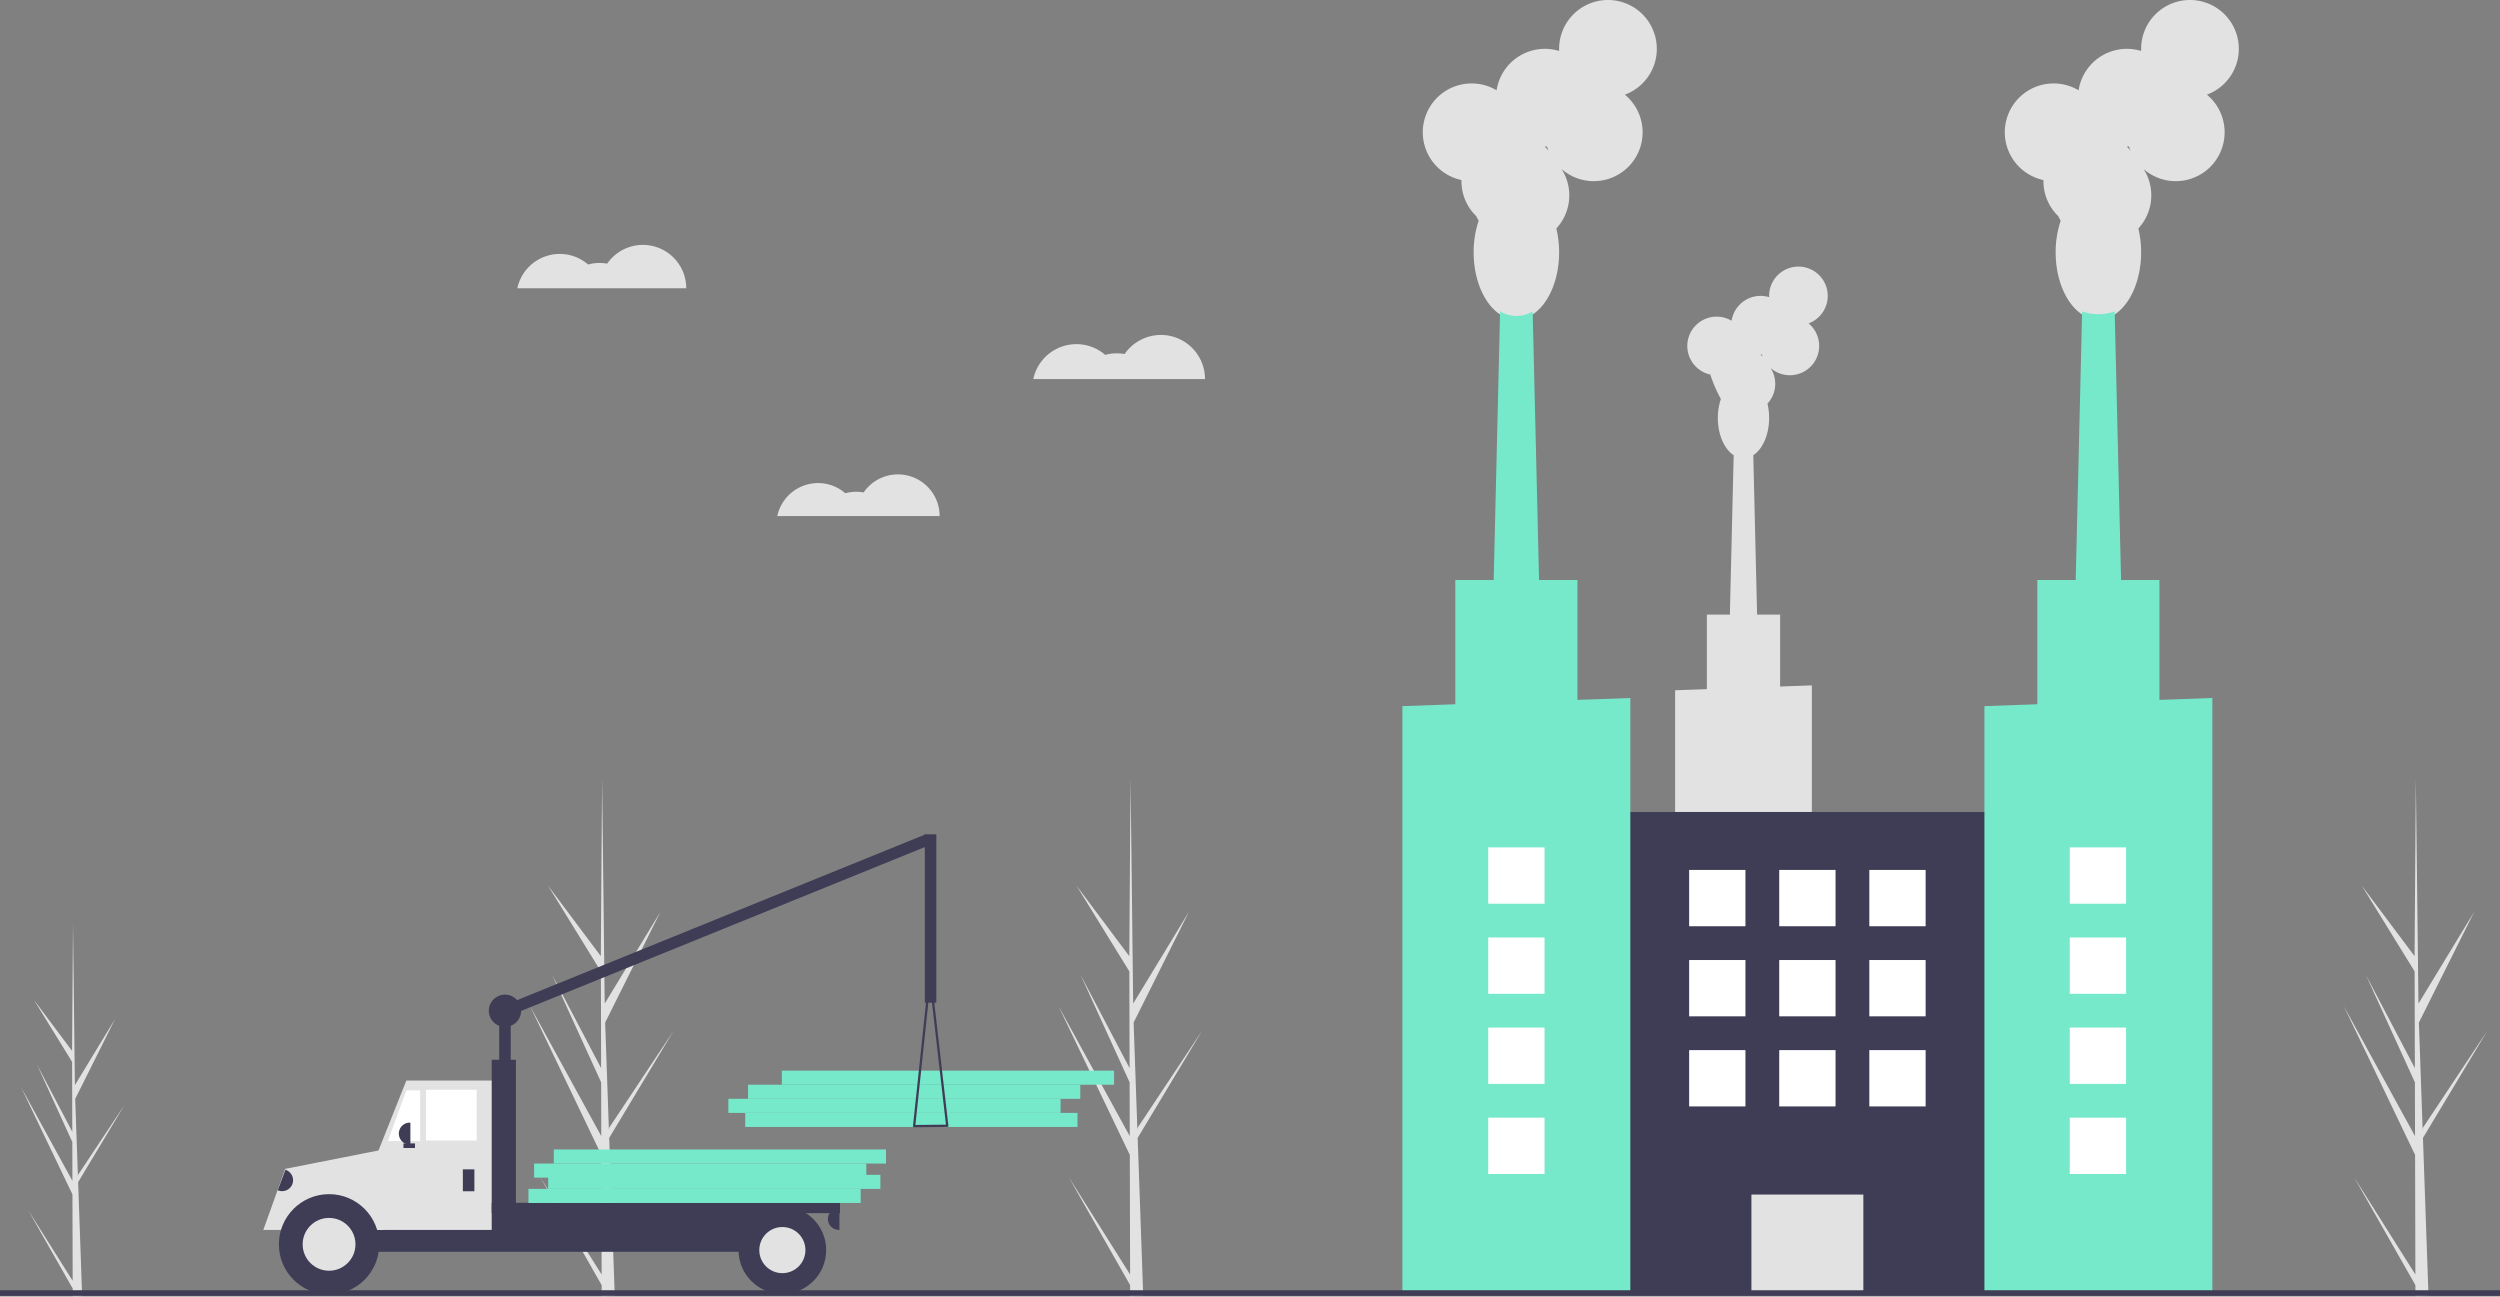 <svg
    data-name="Layer 1"
    height="460.526"
    viewBox="0 0 888 460.526"
    width="888"
    xmlns="http://www.w3.org/2000/svg">
    <rect x="0" y="0" width="888" height="460.526" fill="#808080" stroke="none"/>
    <title>factory</title>
    <path
      d="M369.701,672.443l-21.874-34.714,21.885,38.496.012,3.955q2.341-.027,4.634-.179l-1.784-50.812.023-.393-.04-.075-.17-4.801,22.872-38.046-22.895,34.451-.069,1.017-1.348-38.391,19.662-39.364-19.816,32.618-.922-79.573-.004-.265-.003.261-.449,62.738-18.788-25.102,18.805,30.506.087,34.362-17.433-33.187,17.443,38.239.048,19.107L344.254,577.082l25.343,52.874Z"
      fill="#e2e2e2"
      transform="translate(-156 -219.737)" />
    <path
      d="M557.413,672.443,535.538,637.729,557.423,676.225l.012,3.955q2.341-.027,4.634-.179L560.285,629.189l.023-.393-.04-.075-.17-4.801L582.97,585.873l-22.895,34.451-.069,1.017-1.348-38.391,19.662-39.364-19.816,32.618-.922-79.573-.004-.265-.003.261-.449,62.738-18.788-25.102,18.805,30.506.087,34.362-17.433-33.187,17.443,38.239.048,19.107-25.323-46.208,25.343,52.874Z"
      fill="#e2e2e2"
      transform="translate(-156 -219.737)" />
    <path
      d="M181.811,674.676l-15.795-25.067,15.803,27.797.008,2.856q1.69-.02,3.346-.13l-1.288-36.691.017-.284-.029-.054-.123-3.467L200.266,612.164l-16.533,24.877-.049.734-.973-27.722,14.198-28.424-14.309,23.553-.666-57.459-.003-.191-.002.188-.324,45.303-13.567-18.126,13.579,22.028.063,24.813-12.588-23.964,12.595,27.612.035,13.797L163.436,605.816l18.3,38.18Z"
      fill="#e2e2e2"
      transform="translate(-156 -219.737)" />
    <path
      d="M1013.945,672.443l-21.874-34.714,21.885,38.496.012,3.955q2.341-.027,4.634-.179l-1.784-50.812.023-.393-.04-.075-.17-4.801,22.872-38.046-22.895,34.451-.069,1.017-1.348-38.391,19.662-39.364-19.816,32.618-.922-79.573-.004-.265-.003.261-.449,62.738-18.788-25.102,18.805,30.506.087,34.362-17.433-33.187,17.443,38.239.048,19.107-25.323-46.208,25.343,52.874Z"
      fill="#e2e2e2"
      transform="translate(-156 -219.737)" />
    <rect
      fill="#77e9cb"
      height="5"
      transform="translate(803.428 1015.328) rotate(-180)"
      width="118"
      x="420.714"
      y="615.033" />
    <rect
      fill="#77e9cb"
      height="5"
      transform="translate(791.428 1005.328) rotate(-180)"
      width="118"
      x="414.714"
      y="610.033" />
    <rect
      fill="#77e9cb"
      height="5"
      transform="translate(805.428 995.328) rotate(-180)"
      width="118"
      x="421.714"
      y="605.033" />
    <rect
      fill="#77e9cb"
      height="5"
      transform="translate(829.428 985.328) rotate(-180)"
      width="118"
      x="433.714"
      y="600.033" />
    <rect
      fill="#3f3d56"
      height="29.088"
      transform="translate(514.723 965.226) rotate(-180)"
      width="4.097"
      x="333.313"
      y="577.937" />
    <rect
      fill="#3f3d56"
      height="163.621"
      transform="translate(-100.386 915.108) rotate(-112.092)"
      width="4.097"
      x="407.831"
      y="466.888" />
    <rect
      fill="#3f3d56"
      height="13.93"
      transform="translate(394.682 1067.241) rotate(-180)"
      width="35.644"
      x="257.519"
      y="636.524" />
    <rect
      fill="#3f3d56"
      height="15.568"
      transform="translate(541.353 1093.461) rotate(-180)"
      width="175.76"
      x="260.797"
      y="648.815" />
    <polygon
      fill="#e2e2e2"
      points="133.68 436.862 175.879 436.862 175.879 383.806 144.332 383.806 133.68 410.565 133.68 436.862" />
    <rect
      fill="#fff"
      height="18.027"
      transform="translate(476.621 1011.931) rotate(-180)"
      width="18.027"
      x="307.297"
      y="606.821" />
    <polygon
      fill="#fff"
      points="137.777 405.315 149.249 405.315 149.249 387.289 144.332 387.289 137.777 405.315" />
    <rect
      fill="#3f3d56"
      height="7.784"
      transform="translate(488.912 1058.227) rotate(-180)"
      width="4.097"
      x="320.408"
      y="635.09" />
    <path
      d="M297.669,618.497h.205a3.892,3.892,0,0,1,3.892,3.892v0a3.892,3.892,0,0,1-3.892,3.892h-.205a0,0,0,0,1,0,0v-7.784A0,0,0,0,1,297.669,618.497Z"
      fill="#3f3d56"
      transform="translate(443.436 1025.042) rotate(180)" />
    <path
      d="M450.077,648.815h.205a3.892,3.892,0,0,1,3.892,3.892v0a3.892,3.892,0,0,1-3.892,3.892h-.205a0,0,0,0,1,0,0v-7.784A0,0,0,0,1,450.077,648.815Z"
      fill="#3f3d56"
      transform="matrix(-1, 0, 0, -1, 748.25, 1085.677)" />
    <path
      d="M273.292,648.756a20.27,20.27,0,0,0-15.756,7.843h-8.007l7.784-21.684,36.258-7.151-1.024,28.835H289.048A20.27,20.27,0,0,0,273.292,648.756Z"
      fill="#e2e2e2"
      transform="translate(-156 -219.737)" />
    <circle
      cx="116.883"
      cy="441.983"
      fill="#3f3d56"
      r="17.822" />
    <circle
      cx="116.883"
      cy="441.983"
      fill="#e2e2e2"
      r="9.38" />
    <circle
      cx="277.894"
      cy="444.032"
      fill="#3f3d56"
      r="15.568" />
    <circle
      cx="277.894"
      cy="444.032"
      fill="#e2e2e2"
      r="8.194" />
    <rect
      fill="#3f3d56"
      height="62.069"
      transform="translate(513.904 1034.67) rotate(-180)"
      width="8.604"
      x="330.65"
      y="596.169" />
    <rect
      fill="#3f3d56"
      height="3.687"
      transform="translate(629.028 1077.893) rotate(-180)"
      width="123.729"
      x="330.65"
      y="646.971" />
    <rect
      fill="#3f3d56"
      height="1.639"
      transform="translate(446.713 1033.645) rotate(-180)"
      width="4.097"
      x="299.308"
      y="625.872" />
    <path
      d="M480.394,620.002a.41.41,0,0,1-.104-.318l5.65-53.432a.41.41,0,0,1,.406-.367h.002a.41.41,0,0,1,.407.363L492.866,619.569a.41.41,0,0,1-.403.456l-11.761.111h-.004A.409.409,0,0,1,480.394,620.002Zm5.97-49.966-5.211,49.277L492,619.21Z"
      fill="#3f3d56"
      transform="translate(-156 -219.737)" />
    <path
      d="M255.88,635.705h.205a3.892,3.892,0,0,1,3.892,3.892v0a3.892,3.892,0,0,1-3.892,3.892h-.205a0,0,0,0,1,0,0v-7.784A0,0,0,0,1,255.88,635.705Z"
      fill="#3f3d56"
      transform="translate(86.941 -269.623) rotate(20.717)" />
    <rect
      fill="#3f3d56"
      height="59.816"
      transform="translate(817.079 872.225) rotate(-180)"
      width="4.097"
      x="484.491"
      y="516.073" />
    <circle
      cx="179.361"
      cy="359.02"
      fill="#3f3d56"
      r="5.736" />
    <rect
      fill="#77e9cb"
      height="5"
      transform="translate(649.428 1069.328) rotate(-180)"
      width="118"
      x="343.714"
      y="642.033" />
    <rect
      fill="#77e9cb"
      height="5"
      transform="translate(663.428 1059.328) rotate(-180)"
      width="118"
      x="350.714"
      y="637.033" />
    <rect
      fill="#77e9cb"
      height="5"
      transform="translate(653.428 1051.328) rotate(-180)"
      width="118"
      x="345.714"
      y="633.033" />
    <rect
      fill="#77e9cb"
      height="5"
      transform="translate(667.428 1041.328) rotate(-180)"
      width="118"
      x="352.714"
      y="628.033" />
    <path
      d="M538.337,341.979a15.596,15.596,0,0,1,10.237,3.814,15.606,15.606,0,0,1,6.887-.303,15.66,15.66,0,0,1,28.555,8.887H523.019A15.665,15.665,0,0,1,538.337,341.979Z"
      fill="#e2e2e2"
      transform="translate(-156 -219.737)" />
    <path
      d="M446.572,391.327a14.744,14.744,0,0,1,9.678,3.606,14.755,14.755,0,0,1,6.511-.286,14.805,14.805,0,0,1,26.996,8.402H432.09A14.81,14.81,0,0,1,446.572,391.327Z"
      fill="#e2e2e2"
      transform="translate(-156 -219.737)" />
    <path
      d="M354.824,309.935a15.341,15.341,0,0,1,10.069,3.752,15.351,15.351,0,0,1,6.775-.298,15.404,15.404,0,0,1,28.088,8.742h-60A15.409,15.409,0,0,1,354.824,309.935Z"
      fill="#e2e2e2"
      transform="translate(-156 -219.737)" />
    <path
      d="M750.999,464.923V589.828H799.573V463.188l-11.276.403V438.033h-8.179l-1.348-56.604c3.3-2.151,5.623-7.258,5.623-13.222a21.669,21.669,0,0,0-.594-5.084,10.4,10.4,0,0,0,1.12-12.668,10.407,10.407,0,1,0,13.487-15.851,10.41,10.41,0,1,0-14.014-9.767c0,.152.005.304.011.454a10.415,10.415,0,0,0-13.338,8.383,10.409,10.409,0,1,0-7.485,19.127c-.002.076-.006.151-.006.227a50.599,50.599,0,0,0,3.676,8.435,21.026,21.026,0,0,0-1.074,6.745c0,5.964,2.322,11.072,5.623,13.222l-1.348,56.604h-8.178V464.52Zm30.332-119.268.027.001c.15,0,.299-.005.448-.011q.141.461.322.904A10.453,10.453,0,0,0,781.331,345.654Z"
      fill="#e2e2e2"
      transform="translate(-156 -219.737)" />
    <rect
      fill="#3f3d56"
      height="170.589"
      transform="translate(1439.966 967.148) rotate(-180)"
      width="147.458"
      x="724.254"
      y="508.148" />
    <rect
      fill="#e2e2e2"
      height="34.696"
      transform="translate(1439.966 1103.041) rotate(-180)"
      width="39.756"
      x="778.105"
      y="644.041" />
    <path
      d="M675.111,283.692c-.003.126-.01.251-.01.377a17.293,17.293,0,0,0,5.26,12.437,17.329,17.329,0,0,0,.867,1.62,35.029,35.029,0,0,0-1.79,11.241c0,13.174,6.796,23.854,15.18,23.854s15.18-10.68,15.18-23.854a36.105,36.105,0,0,0-.989-8.473,17.334,17.334,0,0,0,1.867-21.113,17.346,17.346,0,1,0,22.479-26.419,17.35,17.35,0,1,0-23.356-16.278c0,.254.008.506.019.757a17.359,17.359,0,0,0-22.23,13.971,17.348,17.348,0,1,0-12.476,31.879Zm29.627-11.911c.25,0,.499-.008.746-.019q.233.769.536,1.506a17.387,17.387,0,0,0-1.327-1.488Z"
      fill="#e2e2e2"
      transform="translate(-156 -219.737)" />
    <path
      d="M685.941,451.767h17.35l-.62-26.02v-.01l-2.271-95.41a11.095,11.095,0,0,1-11.57,0l-2.27,95.41v.01Z"
      fill="#77e9cb"
      transform="translate(-156 -219.737)" />
    <polygon
      fill="#77e9cb"
      points="498.141 250.82 498.141 459 579.092 459 579.092 247.93 560.301 248.6 560.301 206.01 516.931 206.01 516.931 250.15 498.141 250.82" />
    <path
      d="M881.841,283.692c-.003.126-.01.251-.01.377a17.293,17.293,0,0,0,5.26,12.437,17.329,17.329,0,0,0,.867,1.62,35.029,35.029,0,0,0-1.79,11.241c0,13.174,6.796,23.854,15.18,23.854s15.18-10.68,15.18-23.854a36.106,36.106,0,0,0-.989-8.473,17.334,17.334,0,0,0,1.867-21.113,17.346,17.346,0,1,0,22.479-26.419,17.35,17.35,0,1,0-23.356-16.278c0,.254.008.506.019.757a17.359,17.359,0,0,0-22.23,13.971,17.348,17.348,0,1,0-12.476,31.879ZM911.468,271.781c.25,0,.499-.008.746-.019q.233.769.536,1.506a17.385,17.385,0,0,0-1.327-1.488Z"
      fill="#e2e2e2"
      transform="translate(-156 -219.737)" />
    <path
      d="M892.674,451.767h17.348L907.131,330.331a17.101,17.101,0,0,1-11.565,0Z"
      fill="#77e9cb"
      transform="translate(-156 -219.737)" />
    <polygon
      fill="#77e9cb"
      points="704.871 250.82 704.871 459 785.831 459 785.831 247.93 779.181 248.17 767.031 248.6 767.031 206.01 723.661 206.01 723.661 250.15 704.871 250.82" />
    <rect
      fill="#fff"
      height="20"
      transform="translate(1503.966 857.737) rotate(-180)"
      width="20"
      x="819.983"
      y="528.737" />
    <rect
      fill="#fff"
      height="20"
      transform="translate(1439.966 857.737) rotate(-180)"
      width="20"
      x="787.983"
      y="528.737" />
    <rect
      fill="#fff"
      height="20"
      transform="translate(1375.966 857.737) rotate(-180)"
      width="20"
      x="755.983"
      y="528.737" />
    <rect
      fill="#fff"
      height="20"
      transform="translate(1503.966 921.737) rotate(-180)"
      width="20"
      x="819.983"
      y="560.737" />
    <rect
      fill="#fff"
      height="20"
      transform="translate(1439.966 921.737) rotate(-180)"
      width="20"
      x="787.983"
      y="560.737" />
    <rect
      fill="#fff"
      height="20"
      transform="translate(1375.966 921.737) rotate(-180)"
      width="20"
      x="755.983"
      y="560.737" />
    <rect
      fill="#fff"
      height="20"
      transform="translate(1503.966 985.737) rotate(-180)"
      width="20"
      x="819.983"
      y="592.737" />
    <rect
      fill="#fff"
      height="20"
      transform="translate(1439.966 985.737) rotate(-180)"
      width="20"
      x="787.983"
      y="592.737" />
    <rect
      fill="#fff"
      height="20"
      transform="translate(1375.966 985.737) rotate(-180)"
      width="20"
      x="755.983"
      y="592.737" />
    <rect
      fill="#fff"
      height="20"
      transform="translate(1233.235 841.737) rotate(-180)"
      width="20"
      x="684.618"
      y="520.737" />
    <rect
      fill="#fff"
      height="20"
      transform="translate(1233.235 905.737) rotate(-180)"
      width="20"
      x="684.618"
      y="552.737" />
    <rect
      fill="#fff"
      height="20"
      transform="translate(1233.235 969.737) rotate(-180)"
      width="20"
      x="684.618"
      y="584.737" />
    <rect
      fill="#fff"
      height="20"
      transform="translate(1233.235 1033.737) rotate(-180)"
      width="20"
      x="684.618"
      y="616.737" />
    <rect
      fill="#fff"
      height="20"
      transform="translate(1646.363 841.737) rotate(-180)"
      width="20"
      x="891.181"
      y="520.737" />
    <rect
      fill="#fff"
      height="20"
      transform="translate(1646.363 905.737) rotate(-180)"
      width="20"
      x="891.181"
      y="552.737" />
    <rect
      fill="#fff"
      height="20"
      transform="translate(1646.363 969.737) rotate(-180)"
      width="20"
      x="891.181"
      y="584.737" />
    <rect
      fill="#fff"
      height="20"
      transform="translate(1646.363 1033.737) rotate(-180)"
      width="20"
      x="891.181"
      y="616.737" />
    <rect
      fill="#3f3d56"
      height="2"
      width="888"
      y="458.295" />
  </svg>
